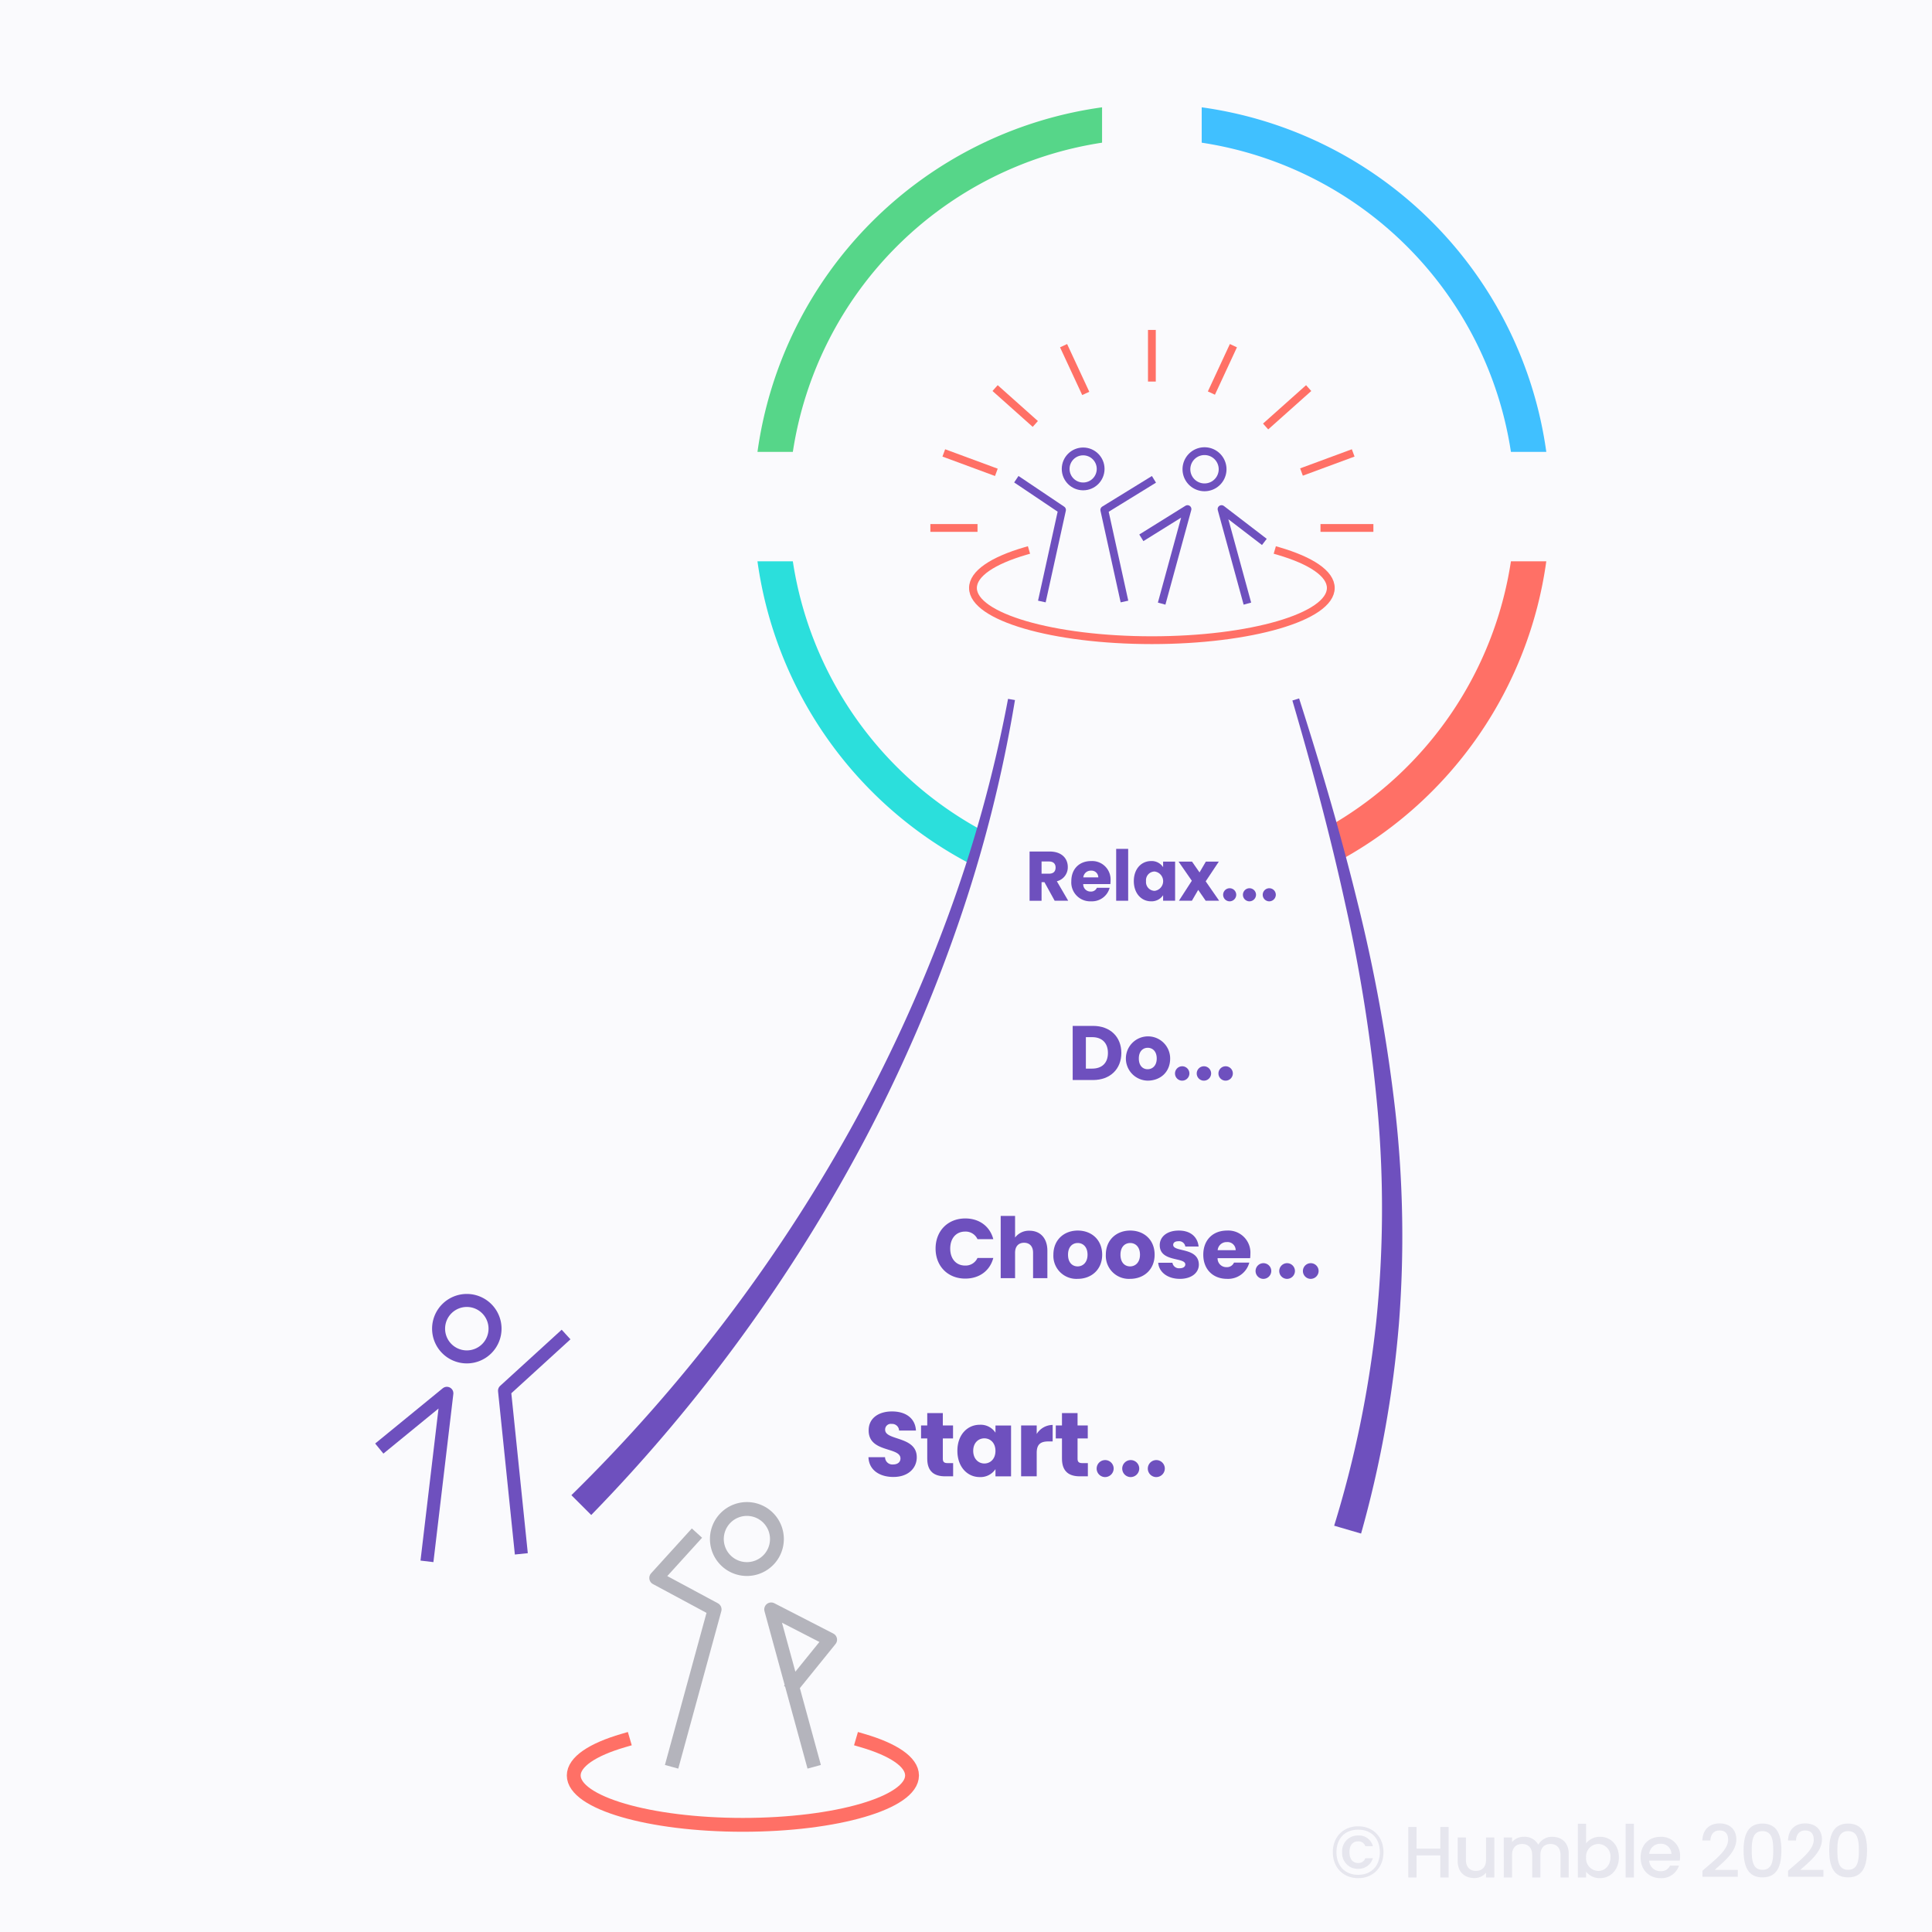 <?xml version="1.0" encoding="UTF-8"?> <svg xmlns="http://www.w3.org/2000/svg" width="638" height="638" viewBox="0 0 638 638"><g id="Group_4433" data-name="Group 4433" transform="translate(-950 -1136)"><rect id="Rectangle_215" data-name="Rectangle 215" width="638" height="638" transform="translate(950 1136)" fill="#fafafd"></rect><g id="Group_4431" data-name="Group 4431" transform="translate(673.912 1541.438)"><g id="Group_4432" data-name="Group 4432" transform="translate(403 -370)"><path id="Path_36037" data-name="Path 36037" d="M37.148,349.752a9.32,9.32,0,1,1-9.32-9.32A9.32,9.32,0,0,1,37.148,349.752Z" transform="translate(-0.584 53.576)" fill="none" stroke="#6e50be" stroke-linecap="square" stroke-miterlimit="10" stroke-width="4.295"></path><path id="Path_36038" data-name="Path 36038" d="M3.022,383.814l20.657-16.89-6.324,53.363" transform="translate(-3.022 57.745)" fill="none" stroke="#6e50be" stroke-linecap="square" stroke-linejoin="round" stroke-width="4.295"></path><path id="Path_36039" data-name="Path 36039" d="M56.057,351.4,37.319,368.5l5.33,51.747" transform="translate(2.376 55.303)" fill="none" stroke="#6e50be" stroke-linecap="square" stroke-linejoin="round" stroke-width="4.295"></path><path id="Path_36040" data-name="Path 36040" d="M236.243,0V11.678A121.8,121.8,0,0,1,338.359,113.793h11.678A133.323,133.323,0,0,0,236.243,0" transform="translate(33.682)" fill="#40c0ff"></path><path id="Path_36041" data-name="Path 36041" d="M109.493,113.793h11.678A121.813,121.813,0,0,1,223.286,11.678V0A133.322,133.322,0,0,0,109.493,113.793" transform="translate(13.734)" fill="#56d689"></path><path id="Path_36042" data-name="Path 36042" d="M344.185,129.54a133.3,133.3,0,0,1-67.776,98.551q-1.441-5.746-3.009-11.585a121.8,121.8,0,0,0,59.107-86.965Z" transform="translate(39.529 20.386)" fill="#ff7066"></path><path id="Path_36043" data-name="Path 36043" d="M183.134,218.114q-1.667,5.573-3.553,11.238A133.38,133.38,0,0,1,109.49,129.54h11.678a121.811,121.811,0,0,0,61.966,88.574" transform="translate(13.734 20.386)" fill="#2bdfdc"></path><path id="Path_36090" data-name="Path 36090" d="M193.773,212.343c3.985,0,5.976,2.293,5.976,5.117a4.734,4.734,0,0,1-3.613,4.7l3.75,6.435h-4.469l-3.38-6.135h-.949V228.6H187.13V212.343Zm-.23,3.287h-2.455v4.029h2.455c1.481,0,2.177-.764,2.177-2.037,0-1.2-.7-1.992-2.177-1.992" transform="translate(25.953 33.418)" fill="#6e50be"></path><path id="Path_36091" data-name="Path 36091" d="M205.57,228.353a6.228,6.228,0,0,1-6.529-6.645c0-4.1,2.685-6.645,6.529-6.645A6.087,6.087,0,0,1,212,221.5a9.725,9.725,0,0,1-.069,1.157h-8.959a2.4,2.4,0,0,0,2.454,2.478,2.1,2.1,0,0,0,2.061-1.25H211.7a6.038,6.038,0,0,1-6.134,4.469m-2.571-7.9h4.955a2.234,2.234,0,0,0-2.432-2.222A2.448,2.448,0,0,0,203,220.457" transform="translate(27.827 33.846)" fill="#6e50be"></path><rect id="Rectangle_1504" data-name="Rectangle 1504" width="3.961" height="17.133" transform="translate(241.68 244.881)" fill="#6e50be"></rect><path id="Path_36092" data-name="Path 36092" d="M222.566,215.064a4.49,4.49,0,0,1,3.98,2.014v-1.829h3.961v12.919h-3.961v-1.829a4.566,4.566,0,0,1-4,2.014c-3.149,0-5.672-2.593-5.672-6.669s2.523-6.62,5.7-6.62m1.157,3.449a2.877,2.877,0,0,0-2.825,3.171,2.918,2.918,0,0,0,2.825,3.219,3.219,3.219,0,0,0,0-6.39" transform="translate(30.633 33.846)" fill="#6e50be"></path><path id="Path_36093" data-name="Path 36093" d="M236.125,224.554l-2.084,3.589h-4.283l4.261-6.6-4.377-6.32h4.444l2.478,3.566,2.084-3.566h4.283L238.6,221.73l4.443,6.413H238.6Z" transform="translate(32.643 33.871)" fill="#6e50be"></path><path id="Path_36094" data-name="Path 36094" d="M244.393,227.132a2.161,2.161,0,1,1,2.338-2.13,2.187,2.187,0,0,1-2.338,2.13" transform="translate(34.593 35.067)" fill="#6e50be"></path><path id="Path_36095" data-name="Path 36095" d="M250.039,227.132a2.161,2.161,0,1,1,2.339-2.13,2.187,2.187,0,0,1-2.339,2.13" transform="translate(35.481 35.067)" fill="#6e50be"></path><path id="Path_36096" data-name="Path 36096" d="M255.688,227.132a2.161,2.161,0,1,1,2.338-2.13,2.187,2.187,0,0,1-2.338,2.13" transform="translate(36.37 35.067)" fill="#6e50be"></path><path id="Path_36097" data-name="Path 36097" d="M215.5,271.03c0,5.3-3.667,8.94-9.37,8.94h-6.7V262.093h6.7c5.7,0,9.37,3.616,9.37,8.937m-9.65,5.17c3.285,0,5.22-1.884,5.22-5.17s-1.935-5.221-5.22-5.221h-2.064V276.2Z" transform="translate(27.889 41.247)" fill="#6e50be"></path><path id="Path_36098" data-name="Path 36098" d="M221.815,279.7a7.31,7.31,0,1,1,7.435-7.309c0,4.508-3.26,7.309-7.435,7.309m0-3.77c1.553,0,3-1.146,3-3.539,0-2.419-1.427-3.539-2.955-3.539-1.577,0-2.955,1.12-2.955,3.539,0,2.393,1.325,3.539,2.905,3.539" transform="translate(30.257 41.718)" fill="#6e50be"></path><path id="Path_36099" data-name="Path 36099" d="M230.862,278.359a2.377,2.377,0,1,1,2.573-2.343,2.4,2.4,0,0,1-2.573,2.343" transform="translate(32.426 43.061)" fill="#6e50be"></path><path id="Path_36100" data-name="Path 36100" d="M237.06,278.359a2.377,2.377,0,1,1,2.573-2.343,2.4,2.4,0,0,1-2.573,2.343" transform="translate(33.402 43.061)" fill="#6e50be"></path><path id="Path_36101" data-name="Path 36101" d="M243.257,278.359a2.377,2.377,0,1,1,2.573-2.343,2.4,2.4,0,0,1-2.573,2.343" transform="translate(34.377 43.061)" fill="#6e50be"></path><path id="Path_36102" data-name="Path 36102" d="M170.118,317.034c4.64,0,8.14,2.611,9.251,6.833h-5.223a4.3,4.3,0,0,0-4.083-2.5c-2.917,0-4.917,2.167-4.917,5.611s2,5.612,4.917,5.612a4.294,4.294,0,0,0,4.083-2.5h5.223c-1.111,4.223-4.611,6.807-9.251,6.807-5.751,0-9.806-4.083-9.806-9.918s4.055-9.944,9.806-9.944" transform="translate(21.732 49.893)" fill="#6e50be"></path><path id="Path_36103" data-name="Path 36103" d="M178.888,316.314h4.75v7.14a5.718,5.718,0,0,1,4.778-2.25c3.529,0,5.89,2.444,5.89,6.612v9.055h-4.723v-8.418c0-2.111-1.167-3.279-2.971-3.279s-2.973,1.168-2.973,3.279v8.418h-4.75Z" transform="translate(24.655 49.78)" fill="#6e50be"></path><path id="Path_36104" data-name="Path 36104" d="M201.925,336.435a7.6,7.6,0,0,1-8-7.973c0-4.917,3.529-7.972,8.056-7.972,4.554,0,8.056,3.055,8.056,7.972s-3.557,7.973-8.112,7.973m0-4.111c1.694,0,3.278-1.25,3.278-3.862,0-2.638-1.556-3.861-3.222-3.861-1.723,0-3.223,1.223-3.223,3.861,0,2.612,1.444,3.862,3.168,3.862" transform="translate(27.022 50.437)" fill="#6e50be"></path><path id="Path_36105" data-name="Path 36105" d="M216.889,336.435a7.6,7.6,0,0,1-8-7.973c0-4.917,3.529-7.972,8.056-7.972,4.555,0,8.056,3.055,8.056,7.972s-3.555,7.973-8.112,7.973m0-4.111c1.694,0,3.278-1.25,3.278-3.862,0-2.638-1.555-3.861-3.222-3.861-1.722,0-3.222,1.223-3.222,3.861,0,2.612,1.444,3.862,3.167,3.862" transform="translate(29.377 50.437)" fill="#6e50be"></path><path id="Path_36106" data-name="Path 36106" d="M230.974,336.435c-4.139,0-6.918-2.305-7.139-5.305h4.694a2.176,2.176,0,0,0,2.389,1.807c1.222,0,1.862-.557,1.862-1.251,0-2.5-8.445-.693-8.445-6.389,0-2.639,2.25-4.805,6.305-4.805,4,0,6.223,2.222,6.529,5.276H232.78a2.045,2.045,0,0,0-2.279-1.75c-1.111,0-1.722.446-1.722,1.2,0,2.471,8.39.722,8.473,6.5,0,2.694-2.39,4.722-6.279,4.722" transform="translate(31.729 50.437)" fill="#6e50be"></path><path id="Path_36107" data-name="Path 36107" d="M244.527,336.435c-4.555,0-7.833-3.055-7.833-7.973s3.222-7.972,7.833-7.972a7.305,7.305,0,0,1,7.723,7.723,11.986,11.986,0,0,1-.083,1.388H241.416a2.875,2.875,0,0,0,2.946,2.973,2.527,2.527,0,0,0,2.471-1.5h5.055a7.242,7.242,0,0,1-7.361,5.361m-3.083-9.472h5.945a2.681,2.681,0,0,0-2.918-2.668,2.939,2.939,0,0,0-3.028,2.668" transform="translate(33.753 50.437)" fill="#6e50be"></path><path id="Path_36108" data-name="Path 36108" d="M254.058,334.97a2.592,2.592,0,1,1,2.8-2.554,2.622,2.622,0,0,1-2.8,2.554" transform="translate(36.04 51.903)" fill="#6e50be"></path><path id="Path_36109" data-name="Path 36109" d="M260.807,334.97a2.592,2.592,0,1,1,2.805-2.554,2.623,2.623,0,0,1-2.805,2.554" transform="translate(37.102 51.903)" fill="#6e50be"></path><path id="Path_36110" data-name="Path 36110" d="M267.558,334.97a2.592,2.592,0,1,1,2.807-2.554,2.623,2.623,0,0,1-2.807,2.554" transform="translate(38.164 51.903)" fill="#6e50be"></path><path id="Path_36111" data-name="Path 36111" d="M149.407,393.737c-4.544,0-8.095-2.257-8.245-6.531h5.477a2.421,2.421,0,0,0,2.618,2.407c1.506,0,2.469-.752,2.469-1.985,0-3.912-10.563-1.807-10.5-9.3,0-4,3.281-6.229,7.7-6.229,4.605,0,7.7,2.287,7.915,6.32h-5.568a2.287,2.287,0,0,0-2.436-2.2,1.872,1.872,0,0,0-2.167,1.926c0,3.671,10.441,2.016,10.441,9.089,0,3.55-2.767,6.5-7.7,6.5" transform="translate(18.718 58.559)" fill="#6e50be"></path><path id="Path_36112" data-name="Path 36112" d="M158.212,380.934h-2.047v-4.272h2.047v-4.094h5.145v4.094h3.37v4.272h-3.37v6.741c0,.994.422,1.415,1.566,1.415h1.836v4.362H164.14c-3.492,0-5.928-1.473-5.928-5.838Z" transform="translate(21.079 58.633)" fill="#6e50be"></path><path id="Path_36113" data-name="Path 36113" d="M173.933,375.9a5.844,5.844,0,0,1,5.177,2.618v-2.377h5.146v16.791H179.11v-2.377a5.938,5.938,0,0,1-5.206,2.618c-4.092,0-7.372-3.37-7.372-8.666s3.28-8.606,7.4-8.606m1.5,4.484c-1.926,0-3.671,1.444-3.671,4.123s1.745,4.183,3.671,4.183c1.956,0,3.672-1.474,3.672-4.153s-1.716-4.153-3.672-4.153" transform="translate(22.711 59.157)" fill="#6e50be"></path><path id="Path_36114" data-name="Path 36114" d="M189.865,392.921h-5.146V376.13h5.146v2.8a6.26,6.26,0,0,1,5.266-2.979V381.4h-1.414c-2.437,0-3.852.843-3.852,3.731Z" transform="translate(25.573 59.165)" fill="#6e50be"></path><path id="Path_36115" data-name="Path 36115" d="M196.653,380.934h-2.047v-4.272h2.047v-4.094H201.8v4.094h3.37v4.272H201.8v6.741c0,.994.421,1.415,1.565,1.415H205.2v4.362h-2.618c-3.492,0-5.928-1.473-5.928-5.838Z" transform="translate(27.129 58.633)" fill="#6e50be"></path><path id="Path_36116" data-name="Path 36116" d="M208.912,391.582a2.808,2.808,0,1,1,3.039-2.768,2.841,2.841,0,0,1-3.039,2.768" transform="translate(28.898 60.745)" fill="#6e50be"></path><path id="Path_36117" data-name="Path 36117" d="M216.211,391.582a2.808,2.808,0,1,1,3.039-2.768,2.841,2.841,0,0,1-3.039,2.768" transform="translate(30.046 60.745)" fill="#6e50be"></path><path id="Path_36118" data-name="Path 36118" d="M223.508,391.582a2.808,2.808,0,1,1,3.039-2.768,2.841,2.841,0,0,1-3.039,2.768" transform="translate(31.195 60.745)" fill="#6e50be"></path><path id="Path_36119" data-name="Path 36119" d="M202.879,169.175a451.435,451.435,0,0,1-18.9,74.376,504.371,504.371,0,0,1-30.566,70.517A538.869,538.869,0,0,1,62.95,438.294L56.4,431.746a531.361,531.361,0,0,0,91.923-120.43,499.411,499.411,0,0,0,31.843-69.129,448.187,448.187,0,0,0,20.428-73.4Z" transform="translate(5.379 26.563)" fill="#6e50be"></path><path id="Path_36120" data-name="Path 36120" d="M264.335,168.66c7.095,22.173,13.7,44.525,19.244,67.188a533.905,533.905,0,0,1,12.511,68.933,372.157,372.157,0,0,1,1.214,70.3,366.061,366.061,0,0,1-12.505,69.36l-8.887-2.594a357.758,357.758,0,0,0,13.9-67.467,365.323,365.323,0,0,0,.514-69.043,528.7,528.7,0,0,0-10.7-68.574c-4.947-22.664-10.98-45.112-17.51-67.418Z" transform="translate(37.754 26.543)" fill="#6e50be"></path><path id="Path_36121" data-name="Path 36121" d="M107.824,399.932a9.917,9.917,0,1,1-9.918,9.918A9.918,9.918,0,0,1,107.824,399.932Z" transform="translate(11.911 62.94)" fill="none" stroke="#b4b4bc" stroke-linecap="square" stroke-miterlimit="10" stroke-width="4.57"></path><path id="Path_36122" data-name="Path 36122" d="M152.466,466.012c10.084,2.95,16.319,7.022,16.319,11.518,0,9.007-25.009,16.307-55.858,16.307s-55.857-7.3-55.857-16.307c0-4.5,6.236-8.569,16.321-11.519" transform="translate(5.484 73.339)" fill="none" stroke="#ff7066" stroke-linecap="square" stroke-miterlimit="10" stroke-width="4.57"></path><path id="Path_36123" data-name="Path 36123" d="M120.84,453.466l12.033-14.878L113.4,428.577l13.607,49.775" transform="translate(14.349 67.448)" fill="none" stroke="#b4b4bc" stroke-linecap="square" stroke-linejoin="round" stroke-width="4.57"></path><path id="Path_36124" data-name="Path 36124" d="M92.518,408.271,80.6,421.4,99.89,431.774,86.284,481.548" transform="translate(9.188 64.252)" fill="none" stroke="#b4b4bc" stroke-linecap="square" stroke-linejoin="round" stroke-width="4.57"></path><path id="Path_36125" data-name="Path 36125" d="M271.884,126.613c10.666,3.12,17.262,7.427,17.262,12.184,0,9.526-26.453,17.248-59.085,17.248s-59.084-7.722-59.084-17.248c0-4.757,6.6-9.065,17.265-12.185" transform="translate(23.41 19.926)" fill="none" stroke="#ff7066" stroke-linecap="square" stroke-linejoin="round" stroke-width="2.575"></path><circle id="Ellipse_1064" data-name="Ellipse 1064" cx="5.776" cy="5.776" r="5.776" transform="translate(225 113.635)" fill="none" stroke="#6e50be" stroke-linecap="square" stroke-linejoin="round" stroke-width="2.575"></circle><path id="Path_36126" data-name="Path 36126" d="M184.274,106.73l14.02,9.421-6.384,28.993" transform="translate(25.503 16.797)" fill="none" stroke="#6e50be" stroke-linecap="square" stroke-linejoin="round" stroke-width="2.575"></path><path id="Path_36127" data-name="Path 36127" d="M223.754,106.73l-15.306,9.421,6.384,28.993" transform="translate(29.307 16.797)" fill="none" stroke="#6e50be" stroke-linecap="square" stroke-linejoin="round" stroke-width="2.575"></path><path id="Path_36128" data-name="Path 36128" d="M243.829,104.08a5.973,5.973,0,1,1-5.972-5.972A5.972,5.972,0,0,1,243.829,104.08Z" transform="translate(32.996 15.44)" fill="none" stroke="#6e50be" stroke-linecap="square" stroke-linejoin="round" stroke-width="2.575"></path><path id="Path_36129" data-name="Path 36129" d="M250.1,144.612,241.9,114.635l13.121,10.059" transform="translate(34.572 18.041)" fill="none" stroke="#6e50be" stroke-linecap="square" stroke-linejoin="round" stroke-width="2.575"></path><path id="Path_36130" data-name="Path 36130" d="M225.917,144.612l8.194-29.977-14.148,8.805" transform="translate(31.12 18.041)" fill="none" stroke="#6e50be" stroke-linecap="square" stroke-linejoin="round" stroke-width="2.575"></path><line id="Line_2" data-name="Line 2" y1="14.473" transform="translate(253.472 74.803)" fill="none" stroke="#ff7066" stroke-linecap="square" stroke-linejoin="round" stroke-width="2.575"></line><line id="Line_3" data-name="Line 3" x1="11.352" y1="10.127" transform="translate(202.659 93.577)" fill="none" stroke="#ff7066" stroke-linecap="square" stroke-linejoin="round" stroke-width="2.575"></line><line id="Line_4" data-name="Line 4" x1="12.993" transform="translate(181.612 138.906)" fill="none" stroke="#ff7066" stroke-linecap="square" stroke-linejoin="round" stroke-width="2.575"></line><line id="Line_5" data-name="Line 5" x1="14.895" transform="translate(310.436 138.906)" fill="none" stroke="#ff7066" stroke-linecap="square" stroke-linejoin="round" stroke-width="2.575"></line><line id="Line_6" data-name="Line 6" x1="12.292" y2="10.966" transform="translate(291.992 93.578)" fill="none" stroke="#ff7066" stroke-linecap="square" stroke-linejoin="round" stroke-width="2.575"></line><line id="Line_7" data-name="Line 7" x1="6.237" y1="13.432" transform="translate(224.853 79.881)" fill="none" stroke="#ff7066" stroke-linecap="square" stroke-linejoin="round" stroke-width="2.575"></line><line id="Line_8" data-name="Line 8" x2="14.944" y2="5.522" transform="translate(185.962 114.573)" fill="none" stroke="#ff7066" stroke-linecap="square" stroke-linejoin="round" stroke-width="2.575"></line><line id="Line_9" data-name="Line 9" x1="14.662" y2="5.418" transform="translate(304.081 114.573)" fill="none" stroke="#ff7066" stroke-linecap="square" stroke-linejoin="round" stroke-width="2.575"></line><line id="Line_10" data-name="Line 10" y1="13.321" x2="6.185" transform="translate(273.667 79.88)" fill="none" stroke="#ff7066" stroke-linecap="square" stroke-linejoin="round" stroke-width="2.575"></line></g></g><path id="Path_38168" data-name="Path 38168" d="M164.136,16.648c0,5.016,3.408,8.568,8.376,8.568,4.944,0,8.352-3.552,8.352-8.568S177.456,8.1,172.512,8.1C167.544,8.1,164.136,11.632,164.136,16.648Zm15.528,0c0,4.464-2.76,7.464-7.152,7.464-4.416,0-7.176-3-7.176-7.464,0-4.512,2.76-7.44,7.176-7.44C176.9,9.208,179.664,12.136,179.664,16.648Zm-2.3-1.992a4.73,4.73,0,0,0-4.92-3.528,5.152,5.152,0,0,0-5.232,5.5,5.173,5.173,0,0,0,5.232,5.52,4.907,4.907,0,0,0,4.92-3.528h-2.5A2.317,2.317,0,0,1,172.44,20.2c-1.656,0-2.808-1.224-2.808-3.576s1.152-3.552,2.808-3.552a2.339,2.339,0,0,1,2.424,1.584ZM199.632,25h2.736V8.32h-2.736v7.152h-7.848V8.32h-2.736V25h2.736V17.7h7.848Zm17.832-13.224h-2.736v7.368c0,2.424-1.32,3.672-3.336,3.672-1.992,0-3.312-1.248-3.312-3.672V11.776h-2.712v7.776c0,3.7,2.352,5.64,5.448,5.64a4.922,4.922,0,0,0,3.912-1.776V25h2.736ZM239.328,25h2.712V17.2c0-3.7-2.352-5.64-5.448-5.64a5.178,5.178,0,0,0-4.608,2.616,5.1,5.1,0,0,0-4.752-2.616,5.036,5.036,0,0,0-3.912,1.728V11.776h-2.736V25h2.736V17.608c0-2.424,1.32-3.672,3.336-3.672,1.992,0,3.312,1.248,3.312,3.672V25h2.712V17.608c0-2.424,1.32-3.672,3.336-3.672,1.992,0,3.312,1.248,3.312,3.672Zm8.448-11.256V7.24H245.04V25h2.736V23.08a5.62,5.62,0,0,0,4.608,2.136c3.48,0,6.216-2.808,6.216-6.888s-2.712-6.768-6.216-6.768A5.654,5.654,0,0,0,247.776,13.744Zm8.04,4.584c0,2.856-1.968,4.512-4.032,4.512a4.122,4.122,0,0,1-4.008-4.464,4.115,4.115,0,0,1,4.008-4.44A4.061,4.061,0,0,1,255.816,18.328ZM260.832,25h2.736V7.24h-2.736Zm11.424-11.136a3.434,3.434,0,0,1,3.7,3.336h-7.32A3.6,3.6,0,0,1,272.256,13.864Zm6.192,7.2H275.5a3.2,3.2,0,0,1-3.12,1.848,3.638,3.638,0,0,1-3.768-3.5h10.1a8.441,8.441,0,0,0,.1-1.344,6.167,6.167,0,0,0-6.432-6.5c-3.912,0-6.6,2.664-6.6,6.816s2.808,6.84,6.6,6.84A6.043,6.043,0,0,0,278.448,21.064Zm7.752,3.7h11.664V22.48h-7.608c2.808-2.568,7.128-5.808,7.128-10.056,0-3.144-2.016-5.28-5.568-5.28-3.1,0-5.544,1.848-5.64,5.64h2.64c.072-1.968,1.1-3.312,3.024-3.312,2.04,0,2.832,1.248,2.832,3.072,0,3.432-4.344,6.6-8.472,10.224Zm13.584-8.736c0,5.088,1.344,8.928,6.24,8.928s6.24-3.84,6.24-8.928c0-4.992-1.344-8.832-6.24-8.832S299.784,11.032,299.784,16.024Zm9.792,0c0,3.432-.36,6.432-3.552,6.432s-3.552-3-3.552-6.432c0-3.264.36-6.336,3.552-6.336S309.576,12.76,309.576,16.024Zm4.9,8.736h11.664V22.48h-7.608c2.808-2.568,7.128-5.808,7.128-10.056,0-3.144-2.016-5.28-5.568-5.28-3.1,0-5.544,1.848-5.64,5.64h2.64c.072-1.968,1.1-3.312,3.024-3.312,2.04,0,2.832,1.248,2.832,3.072,0,3.432-4.344,6.6-8.472,10.224Zm13.584-8.736c0,5.088,1.344,8.928,6.24,8.928s6.24-3.84,6.24-8.928c0-4.992-1.344-8.832-6.24-8.832S328.056,11.032,328.056,16.024Zm9.792,0c0,3.432-.36,6.432-3.552,6.432s-3.552-3-3.552-6.432c0-3.264.36-6.336,3.552-6.336S337.848,12.76,337.848,16.024Z" transform="translate(1226 1731)" fill="#e6e6ee"></path></g></svg> 